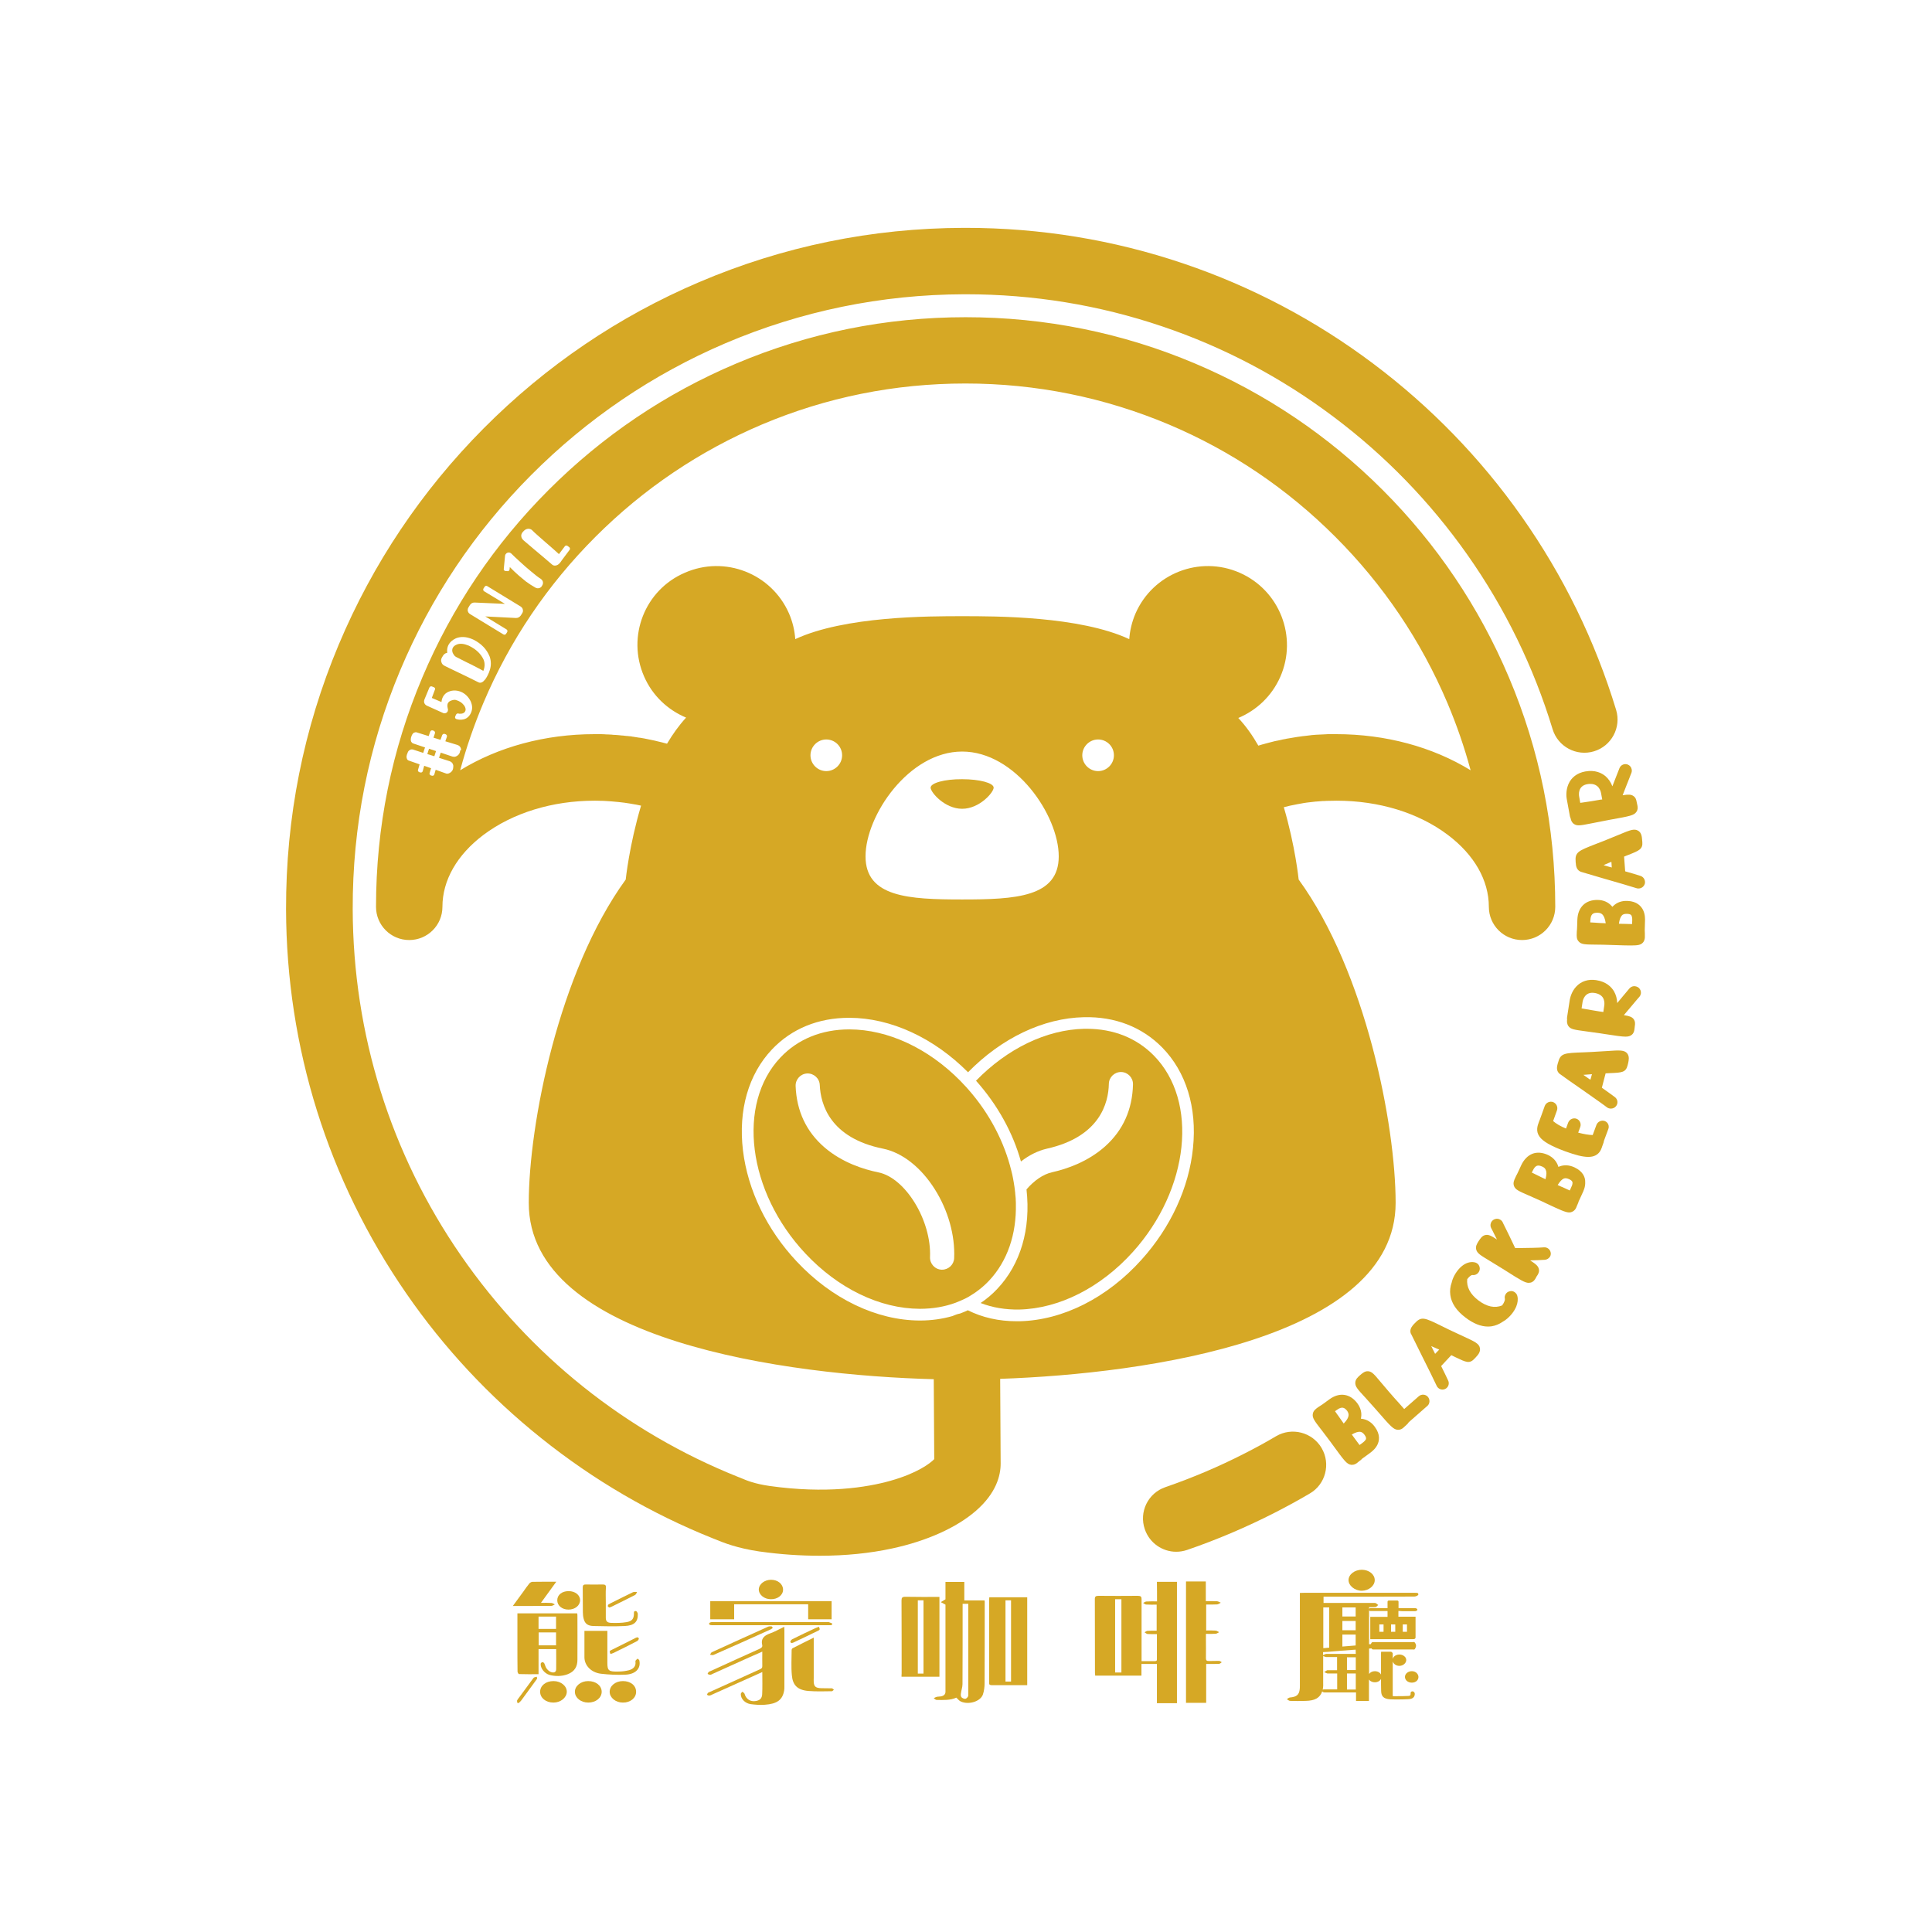 <?xml version="1.0" encoding="utf-8"?>
<!-- Generator: Adobe Illustrator 25.0.1, SVG Export Plug-In . SVG Version: 6.00 Build 0)  -->
<svg version="1.1" id="Layer_1" xmlns="http://www.w3.org/2000/svg" xmlns:xlink="http://www.w3.org/1999/xlink" x="0px" y="0px"
	 viewBox="0 0 1600 1600" style="enable-background:new 0 0 1600 1600;" xml:space="preserve">
<style type="text/css">
	.st0{fill:#D6A825;}
</style>
<g>
	<path class="st0" d="M815.4,1325.4c-5.7,0-11.1,0-16.8,0c0-5.2,0-10.2,0-15.3c-5.3,0-10.3,0-15.6,0c0,5.2,0,10.2,0,14.4
		c-1.7,1-2.8,1.7-3.9,2.3c1.1,0.6,2.3,1.2,3.9,2.1c0,24.1,0,48.1,0,72.1c0,2.2-1.4,3.5-4,3.9c-1.1,0.2-2.3,0.1-3.4,0.4
		c-0.8,0.2-1.6,0.7-2.3,1.1c0.8,0.5,1.5,1.4,2.3,1.4c5.7,0.1,11.5,0.4,16.4-1.9c1.3,1.2,2.3,2.6,3.7,3.2c6.5,3,16.3,0,18.3-5.8
		c1-3,1.4-6.2,1.4-9.4c0.1-21.9,0.1-43.8,0.1-65.7C815.6,1327.3,815.5,1326.5,815.4,1325.4z M783,1328.7
		C783,1328.6,783,1328.6,783,1328.7L783,1328.7z M801.6,1405.1c-0.5,0.8-1.5,1.8-2.3,1.8c-1.1,0-2.6-0.7-3.1-1.4
		c-0.6-0.8-0.6-2.1-0.4-3.1c0.3-2.6,1.3-5.1,1.3-7.7c0.1-21.1,0.1-42.2,0.1-63.3c0-1,0-2,0-3.2c1.8,0,3,0,4.7,0c0,0.9,0,1.7,0,2.5
		c0,24,0,47.9,0,71.9C801.9,1403.4,802,1404.3,801.6,1405.1z"/>
	<path class="st0" d="M819.2,1324.3c0,23.1,0,46.1,0,69.2c0,0.1,0,0.2,0,0.2c-0.2,1.4,0.6,1.9,2.3,1.9c3.5-0.1,6.9,0,10.3,0
		c6.2,0,12.4,0,18.9,0c0-24.5,0-48.6,0-72.8c-10.5,0-20.9,0-31.4,0C819.3,1323.3,819.2,1323.8,819.2,1324.3z M832.7,1325.3
		c1.7,0,3.1,0,4.6,0c0,22.5,0,44.8,0,67.3c-1.5,0-3,0-4.6,0C832.7,1370.2,832.7,1347.9,832.7,1325.3z"/>
	<path class="st0" d="M746.6,1388.6c10.6,0,20.9,0,31.4,0c0-22.2,0-44.1,0-66.1c-9.5,0-18.7,0.1-27.8-0.1c-3-0.1-3.6,0.7-3.6,3
		c0.1,20.2,0.1,40.4,0.1,60.6C746.6,1386.8,746.6,1387.7,746.6,1388.6z M760.1,1325.3c1.7,0,3.1,0,4.7,0c0,20.3,0,40.5,0,60.7
		c-1.6,0-3,0-4.7,0C760.1,1365.8,760.1,1345.7,760.1,1325.3z"/>
	<path class="st0" d="M958.2,1326.2c-3.2,0-6.1-0.1-8.9,0.1c-0.9,0.1-1.7,0.8-2.6,1.2c0.8,0.5,1.7,1.3,2.5,1.3
		c2.8,0.2,5.7,0.1,8.7,0.1c0,7.2,0,14.3,0,21.6c-2.7,0-5.2-0.1-7.7,0.1c-0.8,0.1-1.6,0.8-2.3,1.2c0.8,0.5,1.6,1.3,2.4,1.4
		c2.5,0.2,5.1,0.1,7.8,0.1c0,7.3,0,14.1,0,21c0,1.4-1,1.4-2.3,1.4c-3.4,0-6.8,0-10.4,0c0-0.4,0-1.2,0-1.9c0-16.5,0-33,0-49.5
		c0-2-0.6-2.7-3.2-2.7c-10.7,0.1-21.5,0.1-32.2,0c-2.5,0-3.3,0.5-3.3,2.6c0.1,20.4,0,40.9,0.1,61.3c0,0.7,0.1,1.5,0.2,2.2
		c12.9,0,25.5,0,38.3,0c0-3.5,0-6.8,0-9.7c4.3,0,8.3,0,12.8,0c0,11.1,0,21.8,0,32.5c5.8,0,11.1,0,16.6,0c0-33.7,0-67.1,0-100.5
		c-5.6,0-10.9,0-16.6,0C958.2,1315.4,958.2,1320.7,958.2,1326.2z M928.7,1385.1c-1.8,0-3.4,0-5.2,0c0-20.2,0-40.4,0-60.7
		c1.6,0,3.3,0,5.2,0C928.7,1344.5,928.7,1364.7,928.7,1385.1z"/>
	<path class="st0" d="M1001.6,1375.6c-2.4,0.1-2.9-0.6-2.9-2.4c0.1-5.3,0-10.5,0-15.8c0-1.4,0-2.7,0-4.3c3,0,5.6,0.1,8.1-0.1
		c1-0.1,1.8-0.8,2.8-1.3c-0.9-0.4-1.8-1.2-2.8-1.3c-2.6-0.2-5.3-0.1-7.9-0.1c0-7.4,0-14.4,0-21.5c3.2,0,6.1,0.1,9.1-0.1
		c1-0.1,2-0.9,3-1.4c-1-0.4-2-1.1-3-1.2c-3-0.2-6-0.1-9.4-0.1c0-5.7,0-11,0-16.3c-5.6,0-10.9,0-16.4,0c0,33.6,0,67,0,100.5
		c5.6,0,11,0,16.7,0c0-10.8,0-21.4,0-32.2c3.8,0,7.2,0.1,10.7-0.1c0.8,0,1.5-0.9,2.2-1.3c-0.7-0.4-1.4-1.1-2.1-1.1
		C1007,1375.5,1004.3,1375.5,1001.6,1375.6z"/>
	<path class="st0" d="M637.8,1352.7c-5.5,1.9-7.7,4.8-6.6,9.5c0.4,1.6-0.4,2.5-2.2,3.3c-13.5,6-26.9,12.2-40.3,18.3
		c-0.7,0.3-1.5,0.5-1.9,1c-0.4,0.4-0.9,1.3-0.7,1.5c0.5,0.4,1.4,0.7,2.1,0.7c0.6,0,1.2-0.4,1.8-0.7c10.2-4.6,20.4-9.2,30.6-13.8
		c3.4-1.5,6.8-3,10.7-4.7c0,4.2-0.1,8.1,0,11.9c0.1,1.5-0.6,2.2-2.1,2.8c-13.7,6.2-27.4,12.4-41.1,18.6c-0.7,0.3-1.5,0.5-1.9,1
		c-0.4,0.4-0.8,1.2-0.5,1.5c0.3,0.4,1.3,0.7,1.9,0.6c0.8-0.1,1.6-0.5,2.3-0.9c12.4-5.6,24.8-11.1,37.2-16.7c1.3-0.6,2.6-1.2,4.2-1.9
		c0,6.4,0.2,12.4-0.1,18.4c-0.2,3.5-1.9,5-5.2,5.6c-4.6,0.8-8.2-1.6-9.4-6c-0.2-0.6-1.1-1.1-1.8-1.7c-0.5,0.6-1.3,1.2-1.3,1.9
		c-0.1,3.9,3.4,7.7,8.2,8.4c3.8,0.5,7.8,0.8,11.7,0.5c10.2-0.7,14.7-4.1,16-11.8c0.2-1,0.2-2,0.2-3c0-15.8,0-31.6,0-47.4
		c0-0.7-0.1-1.3-0.1-2.4C645.3,1349.2,641.8,1351.3,637.8,1352.7z"/>
	<path class="st0" d="M588.2,1341c6.6,0,13,0,19.8,0c0-4.2,0-8.3,0-12.4c20.6,0,40.8,0,61.3,0c0,4.2,0,8.3,0,12.4
		c6.7,0,13.1,0,19.4,0c0-5.1,0-10,0-15c-33.6,0-67,0-100.5,0C588.2,1331,588.2,1335.9,588.2,1341z"/>
	<path class="st0" d="M680.4,1398.1c-4.8-0.1-6.3-1.3-6.5-5.2c-0.1-1.2,0-2.3,0-3.5c0-10.9,0-21.8,0-33.2
		c-6.2,3.1-11.9,5.9-17.5,8.8c-0.5,0.3-0.8,1-0.8,1.6c0,7-0.5,13.9,0.2,20.9c0.7,8.1,4.7,12.2,13.9,12.9c6.3,0.5,12.8,0.3,19.2,0.2
		c0.5,0,1.1-0.8,1.7-1.2c-0.6-0.4-1.1-1.2-1.7-1.2C686,1398.1,683.2,1398.2,680.4,1398.1z"/>
	<path class="st0" d="M587.2,1344.8c0,0.4,0.7,0.9,1.2,1c0.8,0.2,1.7,0.1,2.6,0.1c15.7,0,31.4,0,47.2,0c16,0,32,0,48,0
		c1.2,0,3.1,0.4,3-1.2c-0.1-0.5-1.9-0.9-3-1.4c-0.2-0.1-0.6,0-0.8,0c-31.4,0-62.9,0-94.3,0c-1,0-2,0-2.8,0.3
		C587.7,1343.7,587.2,1344.4,587.2,1344.8z"/>
	<path class="st0" d="M648.5,1316.5c0-4.6-4.3-8.2-9.9-8.2c-5.5,0-10.1,3.6-10.2,8c0,4.4,4.5,8.1,10,8.1
		C644,1324.5,648.5,1321,648.5,1316.5z"/>
	<path class="st0" d="M636,1347.2c-15.5,7-31.1,14-46.5,21.1c-0.7,0.3-1,1.4-1.5,2.1c1,0.1,2.2,0.5,3,0.1c15.7-6.9,31.3-13.9,47-21
		c0.7-0.3,1.3-0.8,2-1.3c-0.4-0.6-0.7-1.2-1-1.3C638,1346.8,636.8,1346.8,636,1347.2z"/>
	<path class="st0" d="M657.9,1359.9c6.3-3,12.7-6,19-9.1c0.7-0.3,1.7-0.8,1.9-1.3c0.2-0.6-0.3-1.3-0.6-2.3c-1.4,0.5-2.1,0.8-2.8,1.1
		c-6.4,3-12.9,6-19.2,9.2c-0.9,0.4-1.9,1.8-1.6,2.4C655.3,1361.3,656.8,1360.4,657.9,1359.9z"/>
	<path class="st0" d="M478.2,1337.9c0-0.6-0.1-1.2-0.2-1.8c-16.5,0-32.7,0-49.5,0c0,1,0,1.8,0,2.7c0,8.1,0,16.2,0,24.4
		c0,7,0,14.1,0.1,21.1c0,0.7,0.8,2.1,1.2,2.1c5.3,0.2,10.7,0.1,16.2,0.1c0-3.7,0-7.1,0-10.5c0-3.4,0-6.9,0-10.3c5.1,0,9.9,0,14.6,0
		c0,5.7,0.1,11.2,0,16.7c0,2.4-1.9,3.3-4.6,2.2c-1.4-0.6-2.6-1.8-3.4-2.9c-0.9-1.3-1.2-2.9-1.9-4.3c-0.2-0.4-1.1-0.9-1.6-0.9
		c-0.5,0.1-1.2,0.8-1.3,1.2c-0.5,3.5,3,8.2,7.3,9.4c5,1.3,10.1,1.2,14.8-0.5c6.3-2.3,8.3-6.8,8.3-12
		C478.3,1362.2,478.2,1350.1,478.2,1337.9z M460.5,1362.6c-4.9,0-9.6,0-14.4,0c0-3.6,0-7,0-10.7c4.7,0,9.4,0,14.4,0
		C460.5,1355.4,460.5,1358.9,460.5,1362.6z M460.5,1349c-4.9,0-9.6,0-14.5,0c0-3.4,0-6.7,0-10.2c4.8,0,9.5,0,14.5,0
		C460.5,1342.2,460.5,1345.5,460.5,1349z"/>
	<path class="st0" d="M528,1373.6c-0.5,0.5-1.2,1-1.6,1.6c-0.3,0.4-0.1,1.1-0.1,1.6c0.2,3.2-1.8,5.4-5.4,6.4
		c-2.8,0.7-5.8,1.1-8.7,1.1c-8.1,0.2-9.2-0.7-9.2-7.2c0-8,0-15.9,0-23.9c0-0.8,0-1.7,0-2.6c-6.5,0-12.6,0-19,0c0,7.5,0,14.7,0,21.9
		c0,6.7,5.5,12.6,13.6,13.6c6.7,0.8,13.6,1.1,20.3,0.8c8.6-0.4,12.9-5.2,11.6-11.6C529.5,1374.6,528.6,1374.1,528,1373.6z"/>
	<path class="st0" d="M498.5,1312.2c-4.3,0.1-8.6,0.1-12.9,0c-2.2-0.1-3,0.5-3,2.3c0.1,6.9,0,13.8,0.1,20.7c0,1.8,0.2,3.7,0.7,5.5
		c1,3.9,3.3,5.8,8.2,5.9c8.6,0.2,17.2,0.4,25.8,0c7.9-0.4,11-3.5,10.8-9.9c0-0.9-0.9-2.4-1.5-2.5c-2.3-0.1-1.6,1.5-1.7,2.6
		c-0.2,3.8-1.5,5.8-6.2,6.6c-4,0.7-8.3,0.7-12.5,0.6c-3.5-0.1-4.6-1.4-4.6-4.3c0-4.2,0-8.5,0-12.8c0-4-0.2-8.1,0.1-12.1
		C502,1312.6,501,1312.1,498.5,1312.2z"/>
	<path class="st0" d="M440.9,1310c-0.8,0-1.9,0.7-2.4,1.2c-1.9,2.3-3.6,4.8-5.3,7.2c-2.7,3.7-5.4,7.4-8.5,11.6c11.1,0,21.6,0,32-0.1
		c0.9,0,1.9-0.8,2.8-1.2c-1-0.4-1.9-1.2-2.9-1.2c-2.7-0.2-5.4-0.1-8.6-0.1c4.4-6,8.4-11.6,12.7-17.5
		C453.8,1309.9,447.3,1309.9,440.9,1310z"/>
	<path class="st0" d="M487.1,1392.2c-6.2,0-11.1,4.1-11,9c0.1,4.9,5,8.8,11.1,8.8c6.2,0,11.1-3.9,11.1-9
		C498.2,1395.9,493.5,1392.2,487.1,1392.2z"/>
	<path class="st0" d="M458.4,1392.2c-6.4,0-11,3.7-11.1,8.8c0,5.1,4.7,9,11,9c6,0,10.9-4,11.1-8.8
		C469.5,1396.3,464.6,1392.2,458.4,1392.2z"/>
	<path class="st0" d="M515.9,1392.2c-6.2,0-11,3.9-11,8.9c0,4.8,4.9,8.9,10.9,8.9c6.2,0.1,11-3.8,11-8.9
		C526.8,1395.9,522.3,1392.2,515.9,1392.2z"/>
	<path class="st0" d="M480.4,1325.2c0-4.3-4.1-7.5-9.5-7.5c-5.5,0-9.4,3.1-9.4,7.6c0,4.4,4,7.7,9.3,7.7
		C476.2,1333,480.4,1329.6,480.4,1325.2z"/>
	<path class="st0" d="M504.7,1331.3c0.8-0.3,1.4-0.6,2-0.8c6.4-3.2,12.9-6.3,19.2-9.6c0.9-0.5,1.2-1.6,1.7-2.5
		c-1.2,0-2.5-0.2-3.4,0.2c-5.6,2.7-11.1,5.4-16.6,8.2c-1.2,0.6-2.5,1.2-3.6,1.9c-0.5,0.3-0.7,1.1-0.6,1.6
		C503.5,1330.7,504.3,1331,504.7,1331.3z"/>
	<path class="st0" d="M506.7,1366.3c-0.6,0.3-1.6,0.7-1.7,1.2c-0.2,0.7,0.3,1.4,0.6,2.3c1.3-0.5,2-0.7,2.5-0.9
		c6.5-3.2,13.1-6.4,19.5-9.8c0.8-0.4,1.7-1.8,1.4-2.3c-0.8-1.5-2.2-0.6-3.3,0C519.4,1360,513,1363.2,506.7,1366.3z"/>
	<path class="st0" d="M442.3,1389.2c-0.4,0.2-0.6,0.7-1,1.1c-3.4,4.7-6.9,9.3-10.3,14c-0.9,1.3-2,2.5-2.7,3.8
		c-0.3,0.6,0.1,1.5,0.2,2.2c0.3,0,0.7,0.1,1,0.1c0.6-0.6,1.4-1.2,1.9-1.8c3.3-4.4,6.5-8.9,9.8-13.4c1.2-1.6,2.4-3.2,3.5-4.8
		c0.3-0.4-0.1-1.2-0.2-1.8C443.8,1388.8,443,1388.9,442.3,1389.2z"/>
	<path class="st0" d="M1161.1,1334.3c3.6,0,7.2,0,10.8,0c0.3,0,0.7-0.1,0.9-0.2c0.1,0,0.2,0,0.2-0.1c0.4-0.1,0.8-0.5,0.8-0.9
		c0-0.4-0.3-0.8-0.7-1l-0.2-0.1c-0.2-0.1-0.5-0.1-0.8-0.2c-0.2,0-0.4,0-0.7,0h-13.2v-5.3c0-0.5-0.4-1-1-1h-7.1c-0.5,0-1,0.4-1,1v1.5
		c0,1.3,0,2.5,0,3.8c-0.1,0-0.2,0-0.3,0c-3.9,0-7.8,0-11.8,0h-1.1c-0.1,0-0.2,0-0.3,0c-0.7,0-2-0.1-2.1,1.1c0,0.3,0.1,0.6,0.3,0.9
		c0.4,0.4,1.1,0.4,1.8,0.4c0.1,0,0.2,0,0.3,0l0,0c3.4,0,6.7,0,10.1,0h3.1v4.8h-14.3v18.5l1.4,0c0.3,0,0.6,0,0.8,0h8.7
		c8.1,0,16.2,0,24.2,0c0,0,0,0,0,0c1,0,1.6-0.1,2-0.5c0.3-0.3,0.4-0.6,0.4-1c0-4.2,0-8.3,0-12.5v-4.6h-14.2v-4.8L1161.1,1334.3
		L1161.1,1334.3z M1145.5,1351.4L1145.5,1351.4c-0.6,0-1.1,0-1.7,0c-0.4,0-0.8,0-1.2,0h-0.3v-6.1h3.5v1.6c0,1.5,0,3,0,4.5
		C1145.7,1351.4,1145.6,1351.4,1145.5,1351.4z M1155.2,1351.4L1155.2,1351.4c-0.6,0-1.1,0-1.7,0c-0.4,0-0.8,0-1.2,0h-0.3v-6.1h3.5
		v1.6c0,1.5,0,3,0,4.5C1155.4,1351.4,1155.3,1351.4,1155.2,1351.4z M1161.7,1345.3h3.5v1.6c0,1.5,0,3,0,4.5c-0.1,0-0.2,0-0.3,0l0,0
		c-0.6,0-1.1,0-1.7,0c-0.4,0-0.8,0-1.2,0h-0.3L1161.7,1345.3L1161.7,1345.3z"/>
	<path class="st0" d="M1169.9,1400.7c-0.6,0-1,0.1-1.3,0.4c-0.4,0.4-0.4,1-0.4,1.3c0,0.1,0,0.1,0,0.1c0,0.1,0,0.3,0,0.3
		c0,1.1-0.3,1.6-1.7,1.7c-3.4,0.2-6.8,0.2-10.1,0.2l-2.5,0c0,0,0,0,0,0c-0.4,0-0.5-0.1-0.5-0.4c0-0.2,0-0.5,0-0.8v-27.6
		c0.6,2.1,2.8,3.7,5.5,3.7c0,0,0,0,0,0c3,0,5.6-2.2,5.7-4.7c0-1.1-0.4-2.2-1.3-3c-1.1-1.1-2.7-1.7-4.4-1.7l0,0
		c-1.7,0-3.3,0.6-4.4,1.7c-0.6,0.6-0.9,1.2-1.1,2v-3.7c0-0.1,0-0.1,0-0.2c0-0.2,0.1-0.6-0.1-1c-0.2-0.4-0.8-1.1-1.5-1.1
		c-1.9,0-3.7,0-5.6,0h-2.4l-0.1,1.2c0,0.2,0,0.4,0,0.5c0,5.5,0,11,0,16.6c0,0.2,0,0.4,0,0.6c-0.3-0.6-0.7-1.1-1.2-1.5
		c-1-0.8-2.4-1.3-3.9-1.3l0,0c-2,0-3.8,0.9-4.8,2.3v-21l1-0.1c0.3,0,0.6-0.1,1-0.1c0,0.1,0.1,0.2,0.1,0.2c0.5,0.8,1.4,0.8,1.7,0.7
		c0,0,0.1,0,0.1,0c10.1,0,20.2,0,30.2,0l2.5,0c0.2,0,0.3,0.1,0.4,0.1c0.6,0,1-0.4,1.1-0.7c0.4-0.7,0.8-1.6,0.8-2.5
		c0.1-0.9-0.6-2.1-0.9-2.5c-0.5-0.7-1.3-0.6-1.6-0.5c0,0-0.1,0-0.1,0h-19.8c-4.2,0-8.4,0-12.6,0c-0.1,0-0.1,0-0.2,0
		c-0.3,0-1-0.1-1.5,0.4c-0.3,0.3-0.5,0.8-0.7,1.3l-1.5,0.1v-30.7h0.9h1.1c1,0,2.1,0,3.2-0.1c0.6,0,1-0.4,1.3-0.7
		c0.1-0.1,0.1-0.1,0.2-0.2l0.9-0.8l-0.9-0.7c-0.1-0.1-0.2-0.1-0.2-0.2c-0.2-0.2-0.5-0.4-0.8-0.6c-0.4-0.2-0.8-0.2-1.1-0.2
		c-0.1,0-0.1,0-0.2,0h-41.5h-0.2c-0.1,0-0.3,0-0.4,0c0-0.7,0-1.4,0-2.1c0-1,0-2,0-3.1c1.6,0,2.7,0,3.8,0c16.4,0,55,0,71.4-0.1
		c1.2,0,3.2-0.9,3.3-1.6c0.2-1.9-1.8-1.4-3.2-1.5c-0.2,0-0.4,0-0.6,0c-22.9,0-67.9,0-90.9,0c-1,0-2.1,0.1-3.4,0.1c0,1.2,0,2.2,0,3.1
		c0,24.5,0,48.9,0,73.4c0,1,0,2-0.1,3c-0.5,4.9-2.6,6.6-8.2,7.1c-0.9,0.1-1.7,0.9-2.5,1.4c0.9,0.5,1.7,1.3,2.6,1.4
		c4.3,0.1,8.7,0.2,13.1,0c7.7-0.2,11.7-2.5,13.6-7.9c0.4,0.7,1.5,0.9,1.8,0.9c8.7,0,17.5,0,26.2,0v7.1h10.7v-17.8
		c0.2,0.2,0.3,0.4,0.5,0.6c1.1,1.1,2.7,1.7,4.4,1.7c0,0,0,0,0,0c2.3,0,4.2-1.1,5.1-2.8c0,3.3,0,6.7,0.1,10c0.1,3.9,1.5,6.6,7.7,6.9
		c2.2,0.1,4.4,0.1,6.8,0.1c2.6,0,5.2-0.1,7.8-0.2c2.3-0.1,3.7-0.6,4.6-1.6c0.7-0.8,1.1-2,0.9-3.5
		C1171.4,1402,1170.9,1400.7,1169.9,1400.7z M1111.7,1331.2h11v7.5h-11V1331.2z M1122.7,1353.7v9l-11,0.9v-9.9H1122.7z
		 M1111.7,1342.4h11v7.7h-11V1342.4z M1096.5,1331.2h0.2c1.2,0,2.4,0,3.6,0h0.5v33.3c-0.1,0-0.1,0-0.1,0c-0.6,0.1-1.3,0.1-1.9,0.2
		c-0.9,0.1-1.9,0.2-2.9,0.2c0-11.2,0-22.4,0-33.7C1096.1,1331.2,1096.3,1331.2,1096.5,1331.2z M1107.3,1383.2h-5.7
		c-0.7,0-1.5,0-2.2,0c-0.5,0-0.8,0.3-1.1,0.5c-0.1,0-0.1,0.1-0.2,0.1l-1.5,1l1.7,0.7c0.1,0,0.1,0.1,0.2,0.1c0.2,0.1,0.6,0.3,1,0.3
		c1.4,0,2.9,0,4.4,0h3.5v13.2h-7.8c-0.9,0-1.9,0-2.8,0h-0.2c-0.3,0-0.8,0-1.2,0.2c0.1-0.5,0.2-1.1,0.3-1.7c0.2-1.2,0.1-2.4,0.1-3.5
		c0-7.5,0-15.1,0-22.6l1.2,0.4c0.1,0,0.2,0.1,0.2,0.1c0.3,0.1,0.7,0.3,1.1,0.3c2.3,0,4.6,0,6.9,0h2.1L1107.3,1383.2L1107.3,1383.2z
		 M1122.8,1399.2c-1.2,0-2.5,0-3.7,0h-3.5c0,0-0.1,0-0.1,0v-3.7c0-3.2,0-6.3,0-9.6c2.7,0,5.1,0,7.3,0V1399.2z M1122.8,1383.1
		c-0.7,0-1.4,0-2.1,0h-5.2v-10.6h7.3V1383.1z M1122.8,1369.7c-1.7,0-3.3,0-5,0h-5.7c-4.6,0-9.2,0-13.8,0c-0.5,0-0.9,0.2-1.2,0.4
		c-0.1,0.1-0.2,0.1-0.3,0.1l-1.1,0.5c0-0.8,0-1.7,0-2.5c1.2-0.1,2.4-0.1,3.7-0.2c3.6-0.3,7.2-0.6,10.8-0.9c3.1-0.2,6.1-0.5,9.2-0.7
		c0.9-0.1,1.9-0.1,2.9-0.2l0.4,0L1122.8,1369.7L1122.8,1369.7z"/>
	<path class="st0" d="M1169.2,1384L1169.2,1384c-3.1,0-5.6,2.1-5.7,4.7c0,1.1,0.5,2.2,1.3,3.1c1.1,1.1,2.7,1.7,4.4,1.7c0,0,0,0,0,0
		c3.2,0,5.5-2,5.5-4.7c0-1.1-0.5-2.2-1.3-3.1C1172.4,1384.6,1170.9,1384,1169.2,1384z"/>
	<path class="st0" d="M1127.9,1300c-6,0-11,3.8-11.1,8.5c0,4.7,5.2,8.9,11,8.9c5.8-0.1,10.7-4.1,10.7-8.8
		C1138.5,1303.8,1133.8,1300.1,1127.9,1300z"/>
	<path class="st0" d="M1340.7,691.3c-3.1,1.3-7.3,3-12.5,5.1c-2.3,0.9-4.3,1.7-6.2,2.4c-15.4,6-17.8,6.9-17.1,15.3l0.1,0.6
		c0.1,1.9,0.4,5.1,3.2,6.8c0.5,0.3,1.1,0.5,1.7,0.7c5.3,1.6,12.3,3.6,19.7,5.8l1.1,0.3c9.3,2.7,18.8,5.4,24.7,7.3
		c0.5,0.2,1.1,0.2,1.6,0.2c2.2,0,4.3-1.4,5.1-3.7c0.2-0.7,0.3-1.3,0.2-2c-0.2-2.2-1.6-4-3.7-4.7c-2.9-1-7-2.2-12.7-3.8l-0.9-12.2
		c1.3-0.5,2.4-1,3.5-1.4l0.3-0.1c8.8-3.5,11.8-4.7,11.3-10.7c0-0.3-0.1-0.5-0.1-0.8c0-0.4-0.1-0.8-0.1-1.3c-0.2-2-0.4-5.4-3.2-7.1
		l0,0C1353.4,686,1350,687.4,1340.7,691.3z M1334.1,718.2l-0.9-0.2c-1.7-0.5-3.4-1-5.2-1.5c0.2-0.1,0.3-0.1,0.5-0.2l0.8-0.4
		c1.6-0.7,3.3-1.4,5.2-2.2l0.3,4.8C1334.7,718.3,1334.4,718.3,1334.1,718.2z"/>
	<path class="st0" d="M819,1060.7c15.5-16.4,22.8-38.9,22.3-63.4c0-1.1,0-2.1-0.1-3.2c0-0.2,0-0.3,0-0.5c0-0.9-0.1-1.8-0.2-2.7
		c0-0.3,0-0.6-0.1-0.9c-0.1-0.8-0.1-1.7-0.2-2.5c0-0.2,0-0.5-0.1-0.7c-0.1-1.1-0.2-2.2-0.4-3.3c0,0,0-0.1,0-0.2
		c-0.1-1-0.3-2.1-0.5-3.1c0-0.2-0.1-0.5-0.1-0.7c-0.2-0.9-0.3-1.8-0.5-2.8c0-0.2-0.1-0.4-0.1-0.6c-0.4-2.2-0.9-4.5-1.5-6.7
		c-5.7-23.3-17.7-46.9-35.7-67.3l0,0c-1.1-1.3-2.2-2.5-3.4-3.7c-1.1-1.1-2.2-2.3-3.2-3.4c-26.7-27-59.9-42.4-91.6-42.5
		c-0.1,0-0.2,0-0.3,0c-22.8,0-42.5,8-56.9,23.2c-36.5,38.5-27.3,111.3,20.5,162.3c27.2,29.1,61.8,45.8,94.9,45.9
		c10.6,0,20.5-1.7,29.5-5c2.7-1,5.3-2.2,7.9-3.4c0,0,0,0,0,0c0.8-0.4,1.7-0.9,2.5-1.3C808.1,1070.5,813.9,1066.1,819,1060.7z
		 M790.2,1041.9c-0.2,5.4-4.7,9.6-10,9.6c-0.1,0-0.3,0-0.4,0c-5.5-0.2-9.8-4.9-9.6-10.4c1.3-30.2-20.3-65.7-42.8-70.2
		c-12.3-2.5-29.9-8.1-44.5-20.6c-15.1-13-23.2-30.1-24-50.9c-0.2-5.5,4.1-10.2,9.6-10.4c5.5-0.2,10.2,4.1,10.4,9.6
		c0.7,15.8,8.3,43.8,52.5,52.7c15.7,3.2,31.3,15.4,42.7,33.5C785.2,1002.3,791,1023.1,790.2,1041.9z"/>
	<path class="st0" d="M353.9,624.5l5.8,1.8c0.5-1.4,0.9-2.9,1.4-4.3l-5.8-1.9C354.8,621.6,354.3,623,353.9,624.5z"/>
	<path class="st0" d="M378,544.2l7.9,4c1.6,0.8,3,1.5,4.5,2.2c3.8,1.9,7.1,3.7,9.9,5.2c0.5-1.3,0.9-2.7,1-4.3c0.1-1.6-0.1-3.2-0.8-5
		c-2.2-4.7-6-8.4-11.5-11.2l-0.8-0.4c-3.8-1.6-7.1-2-9.7-1c-1.8,0.7-2.9,1.6-3.5,2.8c-0.3,0.6-0.5,1.2-0.5,1.9c0,1.2,0.3,2.3,1,3.3
		C376.1,542.9,377,543.7,378,544.2z"/>
	<path class="st0" d="M1335.3,651.2c-1.2-3.3-3.2-6.2-5.7-8.4c-3.1-2.6-8.5-5.4-16.8-3.9c-6.6,1.2-11.5,4.9-13.9,10.5
		c-2.3,5.4-1.7,10.7-1.4,12.2l2.6,14.2c0.1,0.6,0.3,1.2,0.6,1.8c0.3,1.6,0.9,3.5,2.8,4.8c1.2,0.8,2.3,1.1,4,1.1
		c2.2,0,5.3-0.6,10.3-1.6c3.3-0.7,7.4-1.5,12.8-2.5l3.1-0.6c16.2-2.9,19.6-3.5,21.6-6.6c1.2-1.8,1-3.6,0.8-4.8
		c-0.1-0.5-0.2-1-0.3-1.5c-0.1-0.5-0.3-1.1-0.4-1.8c-0.2-1.2-0.6-3.5-2.7-4.9c-1.9-1.3-4.2-1.4-8.9-0.6c1.3-3.5,2.7-7,3.9-10
		l0.1-0.2c1.5-3.9,2.7-7,3.2-8.2c0.4-0.9,0.5-2,0.3-3c-0.3-1.8-1.5-3.3-3.2-4c-2.7-1.1-5.8,0.2-6.9,2.9c-0.5,1.2-1.6,4-3.3,8.4
		C1337.1,646.7,1336.2,648.9,1335.3,651.2z M1324,662.5c-4.6,0.8-8.2,1.4-11.2,1.8c-1.6,0.2-2.9,0.4-4.1,0.6l-0.9-5.2
		c-0.3-1.5-1.2-8.9,6.8-10.3c0.9-0.2,1.8-0.2,2.6-0.2c2.2,0,4,0.6,5.5,1.8c2.2,1.8,2.9,4.3,3.2,5.7l1,5.4
		C1325.9,662.1,1325,662.3,1324,662.5z"/>
	<path class="st0" d="M770.7,652.3c0,3.9,11.7,17.5,26.1,17.5c14.4,0,26.1-13.6,26.1-17.5s-11.7-7-26.1-7
		C782.4,645.2,770.7,648.4,770.7,652.3z"/>
	<path class="st0" d="M1124.2,1162.3c-3-4.1-6.7-6.5-10.8-7.1c-4.1-0.6-8.4,0.7-12.5,3.7c-1.5,1.1-3.1,2.3-4.8,3.5l-0.7,0.5
		c-0.4,0.3-0.8,0.6-1.2,0.8c-0.8,0.5-1.6,1.1-2.6,1.7c-2.1,1.5-4,2.9-4.4,5.6c-0.5,3.2,1.3,5.6,6.7,12.6l0.2,0.2
		c2,2.7,4.5,5.9,7.7,10.2l1.9,2.6c9.7,13.3,11.7,16.1,15.4,16.5c0.2,0,0.5,0,0.7,0c1.7,0,3-0.8,3.9-1.4c0.4-0.3,0.8-0.6,1.2-1
		c0.4-0.3,0.8-0.7,1.4-1.1c0.6-0.4,1.2-0.9,1.8-1.6c1.4-1,4.9-3.5,5.8-4.2l0,0c1.8-1.3,4.9-3.6,6.7-7.1c1.7-3.3,2.7-8.6-2-15
		c-2.8-3.9-6.4-6.1-10.6-6.7l0,0c-0.3,0-0.6-0.1-1-0.1c0.1-0.3,0.1-0.7,0.2-1C1127.9,1170,1126.8,1165.9,1124.2,1162.3z
		 M1116.8,1172.4c-0.2,1.4-1.1,3.6-4,6.5c-2-2.8-3.7-5.2-5-7.1l-0.1-0.1c-0.8-1.2-1.5-2.2-2.1-3c0.5-0.4,1.1-0.8,1.6-1.1
		c4.2-3.1,6.4-1.9,8.6,1C1116.6,1169.9,1117,1171.1,1116.8,1172.4z M1130,1188.2c1.8,2.5,1.3,3.5,1.1,3.9c-0.7,1.3-2.4,2.6-3.5,3.4
		l-1.7,1.2c-1-1.4-2.3-3.2-3.9-5.3l-0.6-0.8c-0.6-0.8-1.2-1.7-1.9-2.6c3-1.7,5.3-2.5,7.1-2.2
		C1127.3,1185.9,1128.6,1186.3,1130,1188.2z"/>
	<path class="st0" d="M1347.6,872.4c-2.4-2.9-6.2-2.7-16.2-2c-3.5,0.2-7.9,0.5-13.4,0.8c-2.5,0.1-4.7,0.2-6.6,0.3
		c-16.5,0.6-19.1,0.7-21.2,8.9l-0.2,0.6c-0.5,1.9-1.3,5,0.8,7.5c0.4,0.5,0.9,0.9,1.4,1.2c4.5,3.3,10.5,7.5,16.9,11.9l1,0.7
		c7.8,5.5,15.9,11.1,20.8,14.8c0.9,0.7,2.1,1,3.2,1c1.6,0,3.2-0.7,4.3-2.1c0.4-0.5,0.7-1.2,0.9-1.8c0.6-2.1-0.2-4.3-1.9-5.6
		c-2.5-1.9-5.9-4.3-10.8-7.8l3.1-11.9c1.4-0.1,2.6-0.1,3.7-0.2l0.3,0c9.5-0.4,12.7-0.6,14.2-6.4c0.1-0.3,0.1-0.5,0.2-0.8
		c0.1-0.4,0.2-0.8,0.3-1.2C1348.8,878.2,1349.6,875,1347.6,872.4C1347.6,872.4,1347.6,872.4,1347.6,872.4z M1317.1,894.2
		c-0.5-0.3-1-0.7-1.5-1c-1.5-1-2.9-2-4.4-3.1c0.2,0,0.3,0,0.5,0l0.2,0c1.9-0.2,4.1-0.3,6.5-0.5L1317.1,894.2z"/>
	<path class="st0" d="M1329,928.4C1329,928.4,1329,928.4,1329,928.4c-1.3-0.5-2.8-0.4-4.1,0.2c-1.3,0.6-2.3,1.7-2.8,3l-3.1,8.4
		c-3.5-0.1-7.4-0.8-12-2l1.7-4.7c1-2.7-0.4-5.8-3.1-6.8c-1.3-0.5-2.8-0.4-4.1,0.2c-1.3,0.6-2.3,1.7-2.8,3l-1.8,4.9
		c-4.5-1.8-8-3.9-10.7-6.2c0-0.1,0.1-0.2,0.1-0.2l0.2-0.5c0.9-2.5,1.8-5.1,2.9-8.1c0.5-1.3,0.4-2.8-0.2-4.1c-0.6-1.3-1.7-2.3-3-2.8
		s-2.8-0.4-4.1,0.2c-1.3,0.6-2.3,1.7-2.8,3c-1.1,3.1-2,5.7-2.9,8.1l-0.3,0.8c-0.3,0.8-0.5,1.5-0.8,2.2c-0.2,0.5-0.4,1-0.7,1.8
		l-0.1,0.2c-1.2,3.3-2.9,7.8,0.6,12.5c2.9,3.9,9.2,7.5,20.4,11.7c0.3,0.1,0.6,0.2,0.8,0.3c8.5,3.1,14.5,4.6,19,4.6
		c2.4,0,4.3-0.4,5.9-1.2c3.2-1.6,4.5-4.2,5.3-6.4c0.2-0.6,0.4-1.2,0.6-1.8l0.1-0.2c0.2-0.6,0.4-1.2,0.6-1.7c0.2-0.5,0.4-1.2,0.5-2
		l3.5-9.4C1333.1,932.5,1331.7,929.4,1329,928.4z"/>
	<path class="st0" d="M1304,966.8c-4.3-2-8.5-2.3-12.5-0.8l0,0c-0.3,0.1-0.6,0.2-0.9,0.4c-0.1-0.3-0.2-0.7-0.3-1
		c-1.4-3.9-4.3-7-8.3-8.9c-4.6-2.1-9-2.5-12.9-1c-3.8,1.5-7,4.7-9.2,9.3c-0.7,1.6-1.6,3.4-2.4,5.2l-1.1,2.3
		c-0.5,0.8-0.9,1.7-1.4,2.8c-1.1,2.3-2.1,4.5-1.2,7c1.1,3.1,3.9,4.3,11.9,7.8l0.3,0.1c3,1.3,6.8,3,11.6,5.2l2.9,1.4
		c11.7,5.5,16.1,7.5,19.1,7.5c0.8,0,1.6-0.2,2.3-0.5c1.9-0.8,2.9-2.3,3.4-3.4c0.2-0.4,0.4-0.9,0.6-1.5c0.2-0.5,0.4-1,0.7-1.6
		c0.3-0.7,0.6-1.4,0.8-2.2c0.3-0.7,0.9-1.8,1.4-3l1.6-3.5c1-2.1,2.6-5.5,2.4-9.5C1312.9,975.3,1311.2,970.2,1304,966.8z
		 M1279.9,976.6c-3.2-1.5-5.7-2.8-7.8-3.8l-0.2-0.1c-1.2-0.6-2.3-1.2-3.3-1.6c0.3-0.6,0.6-1.2,0.8-1.7c1-2.1,2.1-3.4,3.3-3.9
		c1.2-0.5,2.8-0.2,4.7,0.7c1.5,0.7,2.4,1.6,2.8,2.9C1280.8,970.3,1281,972.6,1279.9,976.6z M1300.9,984l-0.9,1.9
		c-1.6-0.8-3.6-1.7-6.1-2.8l-0.8-0.3c-0.9-0.4-2-0.9-3.1-1.4c1.8-2.9,3.5-4.8,5.2-5.4c0.8-0.3,2-0.5,4.2,0.5
		c2.8,1.3,2.8,2.4,2.9,2.9C1302.4,980.8,1301.5,982.8,1300.9,984z"/>
	<path class="st0" d="M1360.8,753.8c-1.6-3.3-5.1-7.4-13-7.7c-4.8-0.2-8.7,1.2-11.8,4.2l0,0c-0.2,0.2-0.5,0.5-0.7,0.7
		c-0.2-0.3-0.4-0.5-0.7-0.8c-2.8-3.1-6.7-4.8-11.2-4.9c-10.2-0.3-16.7,5.9-17.1,16.3c-0.1,1.9-0.1,4-0.2,6.1l-0.1,2.1
		c-0.1,0.9-0.2,1.9-0.2,3.1c-0.1,2.5-0.2,5,1.7,6.9c2.2,2.4,5.2,2.4,14.1,2.5h0.3c3.3,0,7.5,0.1,12.8,0.3l3.2,0.1
		c5.6,0.2,9.7,0.3,12.8,0.3c5.9,0,8-0.5,9.7-2.2c1.5-1.5,1.7-3.3,1.8-4.5c0-0.5,0-1,0-1.6c0-0.5,0-1.1,0-1.8c0-0.7,0-1.5-0.1-2.4
		c0.1-1.8,0.2-6.4,0.2-7.2l0,0C1362.4,761.2,1362.5,757.4,1360.8,753.8z M1320.7,764.1c-1.4-0.1-2.6-0.2-3.7-0.2
		c0-0.7,0-1.3,0.1-1.9c0.1-2.3,0.6-3.9,1.6-4.9c0.9-0.9,2.4-1.3,4.6-1.2c1.7,0.1,2.8,0.5,3.8,1.5c1,1,2.1,3.1,2.7,7.2
		C1326,764.5,1323.1,764.3,1320.7,764.1z M1351.7,763.2l-0.1,2.1c-1.8-0.1-4-0.1-6.8-0.2l-0.8,0c-1,0-2.1,0-3.3-0.1
		c0.5-3.4,1.3-5.7,2.6-7c0.6-0.6,1.7-1.3,4.1-1.2c3.1,0.1,3.6,1.1,3.8,1.6C1351.8,759.6,1351.8,761.8,1351.7,763.2z"/>
	<path class="st0" d="M1353.2,816.7c-1.4,0.1-2.7,0.7-3.7,1.8c-0.9,1-2.9,3.4-5.8,6.9l-0.4,0.5c-1.3,1.5-2.6,3.1-4,4.8
		c-0.1-3.5-1-6.9-2.7-9.8c-2.1-3.5-6.3-7.9-14.7-9.2c-6.6-1-12.5,0.9-16.6,5.4c-4,4.3-5,9.5-5.3,11l-2.2,14.3
		c-0.1,0.6-0.1,1.2,0,1.9c-0.2,1.6-0.2,3.6,1.1,5.5c1.9,2.6,4.9,3,13.7,4.2c3.1,0.4,7.4,1,12.9,1.8l3.2,0.5
		c9.2,1.4,14.3,2.2,17.5,2.2c2.4,0,3.8-0.5,5-1.4c1.7-1.3,2.1-3,2.3-4.2c0.1-0.5,0.1-1,0.2-1.5c0.1-0.5,0.1-1.1,0.2-1.8
		c0.2-1.2,0.5-3.5-0.9-5.5c-1.4-1.9-3.5-2.7-8.2-3.4c2.5-3,5.1-6,7.1-8.4c2.8-3.3,4.8-5.8,5.7-6.7c0.7-0.8,1.1-1.7,1.3-2.7
		c0.3-1.8-0.4-3.6-1.7-4.8C1356,817.1,1354.6,816.7,1353.2,816.7z M1328.6,832.7l-0.8,5.4c-0.9-0.1-1.8-0.3-2.8-0.4
		c-4.6-0.7-8.2-1.4-11.2-1.9c-1.6-0.3-2.9-0.5-4-0.7l0.8-5.2c0.2-1.5,1.8-8.8,9.8-7.6c3.4,0.5,5.8,1.9,7.1,4
		C1328.9,828.7,1328.8,831.3,1328.6,832.7z"/>
	<path class="st0" d="M938.2,1036.8c46.8-51.9,54.6-124.9,17.3-162.7c-14.3-14.5-33.4-22.1-55.5-22.1c-0.7,0-1.4,0-2.1,0
		c-31.3,0.7-63.6,16.3-89.6,43c17.7,19.8,30.5,42.9,37.2,66.9c6.8-5.3,14.1-8.9,21.4-10.6c43.9-9.8,51.1-37.8,51.4-53.7
		c0.1-5.5,4.7-9.9,10.2-9.8c5.5,0.1,9.9,4.7,9.8,10.2c-0.5,20.8-8.2,38-23,51.3c-14.3,12.8-31.8,18.8-44,21.5
		c-7.5,1.7-14.9,6.9-21.2,14.2c3.7,32.8-4.9,62-24.2,82.4c-4.2,4.5-8.9,8.4-13.8,11.7c9.8,3.8,20.6,5.6,32.1,5.4
		C877.3,1083.7,911.6,1066.3,938.2,1036.8z"/>
	<path class="st0" d="M1284.3,1037.8c-0.3-2.9-2.8-5.1-5.8-4.8c-4.4,0.4-13.7,0.5-21.2,0.6l-2.5,0c-3.6-7.7-6.3-13.2-9.9-20.4
		l-0.4-0.9c-0.6-1.3-1.7-2.2-3.1-2.7c-1.3-0.5-2.8-0.3-4.1,0.3c-2.6,1.3-3.7,4.5-2.4,7.1l0.7,1.3c1.4,2.9,2.8,5.6,4.1,8.2
		c-4.6-3-6.9-4.3-9.6-3.7c-2.7,0.6-4,2.7-5.6,5.1c-1.4,2.2-2.6,4.2-2,6.8c0.8,3.2,3.3,4.7,10.9,9.3c2.7,1.6,6.4,3.9,11.1,6.8
		l2.7,1.7c11.8,7.5,15.7,9.9,18.8,9.9c0.5,0,1.1-0.1,1.6-0.2c2-0.5,3.1-1.9,3.8-3c0.2-0.4,0.5-0.8,0.8-1.4c0.2-0.5,0.5-1,0.9-1.5
		c0.7-1.1,1.9-3,1.3-5.4c-0.6-2.4-2.2-3.9-7.2-7.1c4.9-0.1,9.5-0.3,12.3-0.5c1.7-0.2,3.1-1.1,4-2.4
		C1284.1,1040.1,1284.4,1038.9,1284.3,1037.8L1284.3,1037.8z"/>
	<path class="st0" d="M828.7,1212.1l-0.4-70.2c121.7-4.2,327.5-33.6,327.5-145.7c0-64.7-24.7-191.3-80.3-267.8
		c0,0-2.8-27.7-12.3-59.9l0,0c3.4-0.9,6.8-1.7,10.3-2.3c0.1,0,0.2,0,0.4-0.1c1.7-0.3,3.3-0.6,5-0.9c0.2,0,0.3,0,0.5-0.1
		c1.7-0.3,3.4-0.5,5.1-0.7c0,0,0,0,0.1,0c1.7-0.2,3.4-0.4,5.2-0.6c0.1,0,0.3,0,0.4,0c1.7-0.2,3.3-0.3,5-0.4c0.3,0,0.6,0,0.8,0
		c1.6-0.1,3.3-0.2,4.9-0.2c0.3,0,0.5,0,0.8,0c1.7,0,3.4-0.1,5.2-0.1c35.1,0,67.8,10,92.1,28.3c21.9,16.5,34,37.6,34,59.6
		c0,15.2,12.3,27.5,27.5,27.5s27.5-12.3,27.5-27.5c0-65.9-12.9-129.9-38.4-190.1c-24.6-58.1-59.8-110.4-104.6-155.2
		s-97.1-80-155.2-104.6c-60.2-25.5-124.2-38.4-190.1-38.4s-129.8,12.9-190.1,38.4c-58.2,24.6-110.4,59.8-155.2,104.6
		s-80,97-104.6,155.2c-25.5,60.2-38.4,124.2-38.4,190.1c0,15.2,12.3,27.5,27.5,27.5s27.5-12.3,27.5-27.5c0-22,12.1-43.1,34-59.6
		c24.3-18.2,57-28.3,92.1-28.3c1.5,0,2.9,0,4.4,0.1c0.4,0,0.7,0,1.1,0c1.5,0,2.9,0.1,4.4,0.2c0,0,0,0,0.1,0c1.5,0.1,2.9,0.2,4.3,0.3
		c0.3,0,0.6,0,1,0.1c1.5,0.1,2.9,0.3,4.4,0.4c0,0,0,0,0,0c1.5,0.2,2.9,0.3,4.3,0.5c0.3,0,0.5,0.1,0.8,0.1c2.9,0.4,5.8,0.9,8.6,1.4
		c0.2,0,0.5,0.1,0.7,0.1c1.4,0.3,2.9,0.6,4.3,0.9c-9.8,32.8-12.7,61.2-12.7,61.2c-55.6,76.5-80.3,203.1-80.3,267.8
		c0,114.6,215,142.8,335.4,146l0.4,66.2c-3.5,3.6-14.2,11.7-36.2,17.9c-19.9,5.6-53.4,10.9-100.3,4.3c-12.2-1.8-18.6-4.4-23.7-6.6
		c-0.8-0.3-1.6-0.7-2.3-0.9c-92.9-37.2-172.1-100.5-229.3-183.1c-58.5-84.5-89.5-183.8-89.8-287c-0.2-68.6,13-135.1,39.3-197.8
		c25.4-60.5,61.9-115,108.4-161.7s100.7-83.5,161.1-109.3c62.5-26.6,129-40.3,197.5-40.5c0.5,0,1,0,1.5,0
		c55.7,0,110.4,8.9,162.6,26.6c51,17.2,98.7,42.4,141.9,74.9c42.8,32.1,80,70.5,110.8,114.2c31.2,44.3,54.9,92.9,70.6,144.5
		c4.4,14.5,19.8,22.7,34.3,18.3s22.7-19.8,18.3-34.3c-17.4-57.2-43.7-111.1-78.3-160.2c-34.1-48.4-75.4-90.9-122.8-126.5
		c-47.9-36-100.8-63.9-157.3-83c-57.9-19.6-118.6-29.5-180.2-29.5c-0.5,0-1.1,0-1.7,0c-76,0.2-149.6,15.3-219,44.9
		c-66.9,28.5-127,69.3-178.5,121.1c-51.5,51.8-91.9,112.1-120.1,179.2c-29.2,69.5-43.8,143.2-43.6,219.2
		c0.3,114.4,34.8,224.4,99.6,318.1c31.2,45.2,68.8,85.5,111.7,119.8c43.2,34.6,91.1,62.6,142.4,83.1c0.6,0.2,1.2,0.5,1.8,0.7
		c6.6,2.7,17.7,7.3,36.7,10.1c0.1,0,0.2,0,0.2,0c16.9,2.4,33.5,3.5,49.7,3.5c21,0,41.2-2,59.7-6c28.9-6.2,53.5-17.3,69.5-31.2
		C825.2,1236.4,828.7,1221.8,828.7,1212.1z M433,440.5l0.4-0.4c0.7-0.8,1.4-1.4,2.1-1.7c0.7-0.3,1.4-0.5,2-0.5c1.1,0,2.1,0.3,3,1
		c0.1,0.1,0.2,0.2,0.3,0.3c0.9,0.9,2.3,2.3,4.4,4.1l6.6,5.8c1.3,1.1,2.5,2.2,3.7,3.2c2.8,2.4,5.2,4.6,7.4,6.6l4.8-6.4l0-0.1
		c0.3-0.3,0.6-0.5,1.1-0.6c0.4-0.1,0.8,0,1.2,0.3l1.3,1l0.1,0c0.3,0.3,0.5,0.6,0.6,1.1c0.1,0.4,0,0.8-0.3,1.2l-6.6,8.8
		c0,0.1-0.1,0.3-0.3,0.5c-0.2,0.2-0.3,0.5-0.5,0.7s-0.3,0.5-0.5,0.6l-0.2,0.3c-1,1.1-2,1.8-3.2,2c-1.2,0.3-2.2,0-3-0.6
		c-4.5-3.9-9.6-8.2-15.1-12.8c-4.1-3.5-7-5.9-8.7-7.4c-1.1-1-1.8-2.1-1.9-3.4C431.5,442.9,432,441.7,433,440.5z M418.2,460.9
		c0-0.8,0.2-1.5,0.6-2c0.3-0.4,0.6-0.7,1.1-1c1.1-0.5,2.2-0.5,3.1,0.2c0.1,0.1,0.2,0.1,0.3,0.2c1.6,1.6,3.9,3.8,7,6.6
		c3.1,2.9,6.3,5.7,9.6,8.4c1.8,1.5,3.4,2.8,4.8,3.9c1.2,0.9,2.2,1.6,3.2,2.2l0.2,0.2c0.8,0.6,1.3,1.4,1.5,2.3c0.2,1.1,0,2.1-0.6,3
		l-0.3,0.5l-0.1,0.2c-0.6,0.8-1.3,1.3-2.3,1.5c-0.9,0.2-1.9,0.1-2.8-0.4c-2.7-1.5-5.3-3.2-7.9-5.1c-1.3-1-3.2-2.6-5.8-4.8
		c-2.5-2.2-5.1-4.6-7.6-7.2l-0.2,2c0,0.3-0.1,0.6-0.3,0.8c-0.1,0.1-0.2,0.2-0.4,0.4c-0.2,0.2-0.5,0.3-1,0.2l-1.6-0.1
		c-0.3,0-0.6-0.2-0.9-0.3c-0.1-0.1-0.2-0.2-0.4-0.4s-0.3-0.5-0.2-1L418.2,460.9z M388,503l1.2-2c1-1.4,2.3-2.1,4-2l25,1.1L401,489.7
		c-0.4-0.3-0.7-0.6-0.8-1c-0.1-0.4,0-0.9,0.2-1.3l0.9-1.4c0.3-0.4,0.6-0.7,1-0.8c0.4-0.1,0.9,0,1.2,0.2l27.7,16.9
		c1.4,0.9,2,2.2,1.9,3.9c-0.1,0.6-0.3,1.1-0.6,1.6l-1.2,1.9c-1,1.4-2.3,2.1-4,2.1l-25.4-1.3l17.5,10.7c0.4,0.3,0.7,0.6,0.8,1
		c0.1,0.4,0,0.9-0.2,1.3l-0.9,1.4c-0.3,0.4-0.6,0.6-1,0.7c-0.4,0.1-0.9,0-1.2-0.2l-27.7-16.9c-1.1-0.7-1.7-1.7-1.9-3
		C387.3,504.6,387.5,503.8,388,503z M366,544.5l0.3-0.5c0.5-1,1-1.7,1.6-2.2c0.6-0.5,1.2-0.9,1.8-1c0.2-0.1,0.5-0.1,0.7-0.2
		c-0.1-0.8-0.2-1.6-0.1-2.4c0.1-1.5,0.5-2.9,1.1-4.1c1.2-2.3,3.2-4.1,6.2-5.5c4-1.6,8.5-1.4,13.5,0.7c0.4,0.2,0.7,0.3,1.1,0.5
		c6.4,3.2,10.9,7.9,13.3,13.9c0.7,2,1,3.9,1,5.8c0,1.9-0.3,3.6-0.8,5.2s-1,3-1.7,4.3c-0.6,1.2-1.1,2.1-1.6,2.8s-0.8,1.1-0.8,1.2
		l-0.1-0.1c-0.7,1-1.6,1.8-2.5,2.2c-1,0.4-1.8,0.4-2.7,0c-5.3-2.7-11.3-5.6-17.8-8.7c-4.9-2.3-8.3-4-10.3-5
		c-1.4-0.7-2.2-1.6-2.6-2.9C365.1,547.2,365.2,545.9,366,544.5z M351.5,579.3L351.5,579.3l4.1-9.9c0.2-0.4,0.5-0.7,0.9-0.9
		c0.4-0.2,0.8-0.2,1.2,0l1.6,0.6c0.4,0.2,0.7,0.5,0.9,0.8c0.2,0.4,0.2,0.8,0,1.2l-2.6,6.9l8,3.4c0.1-1.2,0.4-2.4,0.8-3.4
		c0.8-1.9,2-3.4,3.8-4.5c3.6-2,7.4-2.2,11.5-0.6c3.5,1.5,6.2,4.1,8.1,7.9c1.4,3.2,1.6,6.2,0.4,9.2c-0.4,1-1,2-1.7,2.9
		c-1.4,1.6-3,2.6-4.9,2.9c-1.9,0.4-3.8,0.3-5.6-0.3l-0.1,0c-0.4-0.2-0.7-0.4-0.9-0.8c-0.2-0.4-0.2-0.8,0-1.3l0-0.1l0.7-1.5
		c0.2-0.4,0.5-0.6,0.8-0.8s0.7-0.2,1.1-0.1c0.4,0.1,0.7,0.2,1.1,0.2c2.4,0.1,4-0.7,4.6-2.2c0.1-0.2,0.1-0.3,0.2-0.5
		c0.2-0.8,0.1-1.8-0.4-2.9c-0.5-1.1-1.3-2.1-2.4-3.1c-0.9-0.8-2-1.5-3.2-2c-0.3-0.1-1-0.3-2-0.7c-1-0.3-2.4-0.1-4.2,0.6
		c-0.3,0.1-0.6,0.3-1.1,0.6c-0.5,0.3-0.9,0.8-1.2,1.4c-0.1,0.1-0.1,0.2-0.2,0.3c-0.2,0.6-0.3,1.3-0.3,2.2c0.1,1,0.3,1.7,0.4,2.3
		c0.2,0.6,0.1,1.3-0.1,1.9l-0.1,0.2c-0.4,0.7-1,1.2-1.7,1.4c-0.7,0.2-1.4,0.2-2-0.1l-0.2-0.1l-13.3-6c-1-0.5-1.7-1.2-2.1-2.2
		C351.1,581.4,351.1,580.3,351.5,579.3z M381,622l0,0.1l-0.1,0.6c0,0.2,0,0.3-0.1,0.4c-0.2,0.7-0.5,1.2-1,1.8c-0.5,0.5-1,1-1.5,1.2
		c-1.1,0.7-2.3,0.8-3.3,0.5l-0.2,0l-9.8-3.3c-0.5,1.5-0.9,2.9-1.4,4.3l8.8,2.8c1.7,0.6,2.7,1.8,3,3.6c0,0.8,0,1.4-0.1,1.8l0,0.1
		l-0.1,0.7l-0.1,0.4c-0.2,0.7-0.5,1.3-1,1.8s-1,1-1.6,1.3c-1.1,0.6-2.1,0.8-3.1,0.5l-0.2-0.1l-8.4-3l-1.1,3.8
		c-0.1,0.4-0.4,0.8-0.8,1c-0.4,0.2-0.8,0.2-1.2,0.1l-0.8-0.2c-0.4-0.2-0.8-0.4-1-0.8c-0.2-0.4-0.3-0.8-0.1-1.2l1.2-4l-5.7-2
		c-0.3,0.9-0.5,1.7-0.7,2.5c-0.2,0.7-0.4,1.3-0.5,1.9c-0.1,0.4-0.4,0.8-0.8,1c-0.4,0.2-0.8,0.2-1.2,0.1l-0.8-0.2
		c-0.4-0.2-0.8-0.4-1-0.8s-0.3-0.8-0.1-1.2l1.3-4.5l-8.9-3.1c-0.7-0.2-1.3-0.7-1.6-1.5c-0.3-0.8-0.4-1.5-0.3-2.2
		c0.1-0.5,0.2-1,0.3-1.3c0-0.1,0.1-0.3,0.1-0.3l0.1-0.2c0.4-1.3,0.8-2.2,1.4-2.7c0.5-0.5,1.1-0.8,1.7-1c0.6-0.1,1-0.1,1.5,0h0.1
		l8.6,2.8c0.5-1.5,0.9-3,1.5-4.5l-9.8-3.3c-0.7-0.2-1.3-0.8-1.7-1.5c-0.3-0.8-0.4-1.5-0.3-2.2c0.1-0.5,0.2-0.9,0.2-1.2
		c0-0.2,0.1-0.3,0.2-0.5l0-0.2c0.6-1.8,1.4-2.9,2.2-3.3c0.9-0.4,1.6-0.5,2.3-0.3l0.2,0.1l9.7,3c0.4-1.2,0.9-2.5,1.3-3.7
		c0.2-0.4,0.5-0.7,0.8-0.9c0.4-0.2,0.8-0.2,1.2-0.1l0.1,0l0.8,0.3c0.4,0.2,0.7,0.5,0.9,0.8c0.2,0.4,0.2,0.8,0.1,1.2l0,0.1
		c-0.4,1.2-0.8,2.4-1.2,3.6l5.8,1.8c0.4-1.3,0.9-2.6,1.4-3.9c0.2-0.4,0.5-0.7,0.8-0.9c0.4-0.2,0.8-0.2,1.2-0.1l0.1,0l0.8,0.3
		c0.4,0.2,0.7,0.5,0.9,0.8c0.2,0.4,0.2,0.8,0.1,1.2l0,0.1c-0.4,1.2-0.9,2.5-1.3,3.7l9.9,3c0.8,0.3,1.4,0.6,1.8,1
		c0.4,0.4,0.7,0.8,0.9,1.2c0.3,0.7,0.5,1.3,0.5,2C381.2,621.2,381.1,621.6,381,622z M533.4,560.2c7,16.1,19.8,27.8,34.8,34.1
		c-5.9,6.4-11.1,13.7-15.8,21.6l0,0c-0.9-0.2-1.8-0.5-2.7-0.7c-0.4-0.1-0.7-0.2-1.1-0.3c-0.8-0.2-1.7-0.4-2.5-0.6
		c-0.4-0.1-0.9-0.2-1.3-0.3c-0.8-0.2-1.6-0.4-2.4-0.6c-0.5-0.1-1-0.2-1.4-0.3c-0.8-0.2-1.6-0.3-2.4-0.5c-0.5-0.1-1-0.2-1.5-0.3
		c-0.8-0.2-1.6-0.3-2.4-0.5c-0.5-0.1-1-0.2-1.5-0.3c-0.8-0.1-1.6-0.3-2.4-0.4c-0.5-0.1-1-0.2-1.6-0.2c-1.7-0.3-3.3-0.5-5-0.8
		c-0.4,0-0.7-0.1-1.1-0.2c-0.7-0.1-1.3-0.2-2-0.2c-0.7-0.1-1.4-0.2-2.1-0.2c-0.6-0.1-1.3-0.1-1.9-0.2c-0.7-0.1-1.4-0.2-2.2-0.2
		c-0.6-0.1-1.3-0.1-1.9-0.2c-0.7-0.1-1.5-0.1-2.2-0.2c-0.6,0-1.2-0.1-1.9-0.1c-0.8,0-1.5-0.1-2.3-0.2c-0.6,0-1.2-0.1-1.8-0.1
		c-0.8,0-1.6-0.1-2.5-0.1c-0.5,0-1.1,0-1.7-0.1c-0.9,0-1.8-0.1-2.8-0.1c-0.5,0-0.9,0-1.4,0c-1.4,0-2.8,0-4.1,0
		c-40.8,0-79.6,10.5-111.2,29.9c5.1-18.9,11.5-37.5,19.2-55.7c21.8-51.6,53.1-97.9,92.9-137.7s86.1-71,137.7-92.9
		c53.4-22.6,110.1-34,168.6-34s115.2,11.5,168.6,34c51.6,21.8,97.9,53.1,137.7,92.9c39.8,39.8,71,86.1,92.9,137.7
		c7.7,18.2,14.1,36.8,19.2,55.7c-31.6-19.4-70.5-29.9-111.2-29.9c-1.4,0-2.9,0-4.3,0c-0.5,0-1.1,0-1.6,0c-0.9,0-1.8,0-2.7,0.1
		c-0.7,0-1.3,0.1-2,0.1c-0.8,0-1.5,0.1-2.2,0.1s-1.5,0.1-2.2,0.1c-0.7,0-1.3,0.1-2,0.1c-0.8,0.1-1.6,0.1-2.4,0.2
		c-0.6,0-1.2,0.1-1.8,0.2c-0.9,0.1-1.7,0.2-2.6,0.3c-0.5,0-1,0.1-1.6,0.2c-0.9,0.1-1.8,0.2-2.7,0.3c-0.5,0.1-0.9,0.1-1.4,0.2
		c-1,0.1-1.9,0.2-2.9,0.4c-0.4,0.1-0.8,0.1-1.2,0.2c-1,0.2-2,0.3-3,0.5c-0.3,0.1-0.7,0.1-1.1,0.2c-1,0.2-2.1,0.3-3.1,0.5
		c-0.3,0-0.6,0.1-0.9,0.2c-1.1,0.2-2.2,0.4-3.2,0.6c-0.2,0-0.5,0.1-0.7,0.2c-1.1,0.2-2.2,0.5-3.3,0.7c-0.2,0-0.4,0.1-0.6,0.1
		c-1.2,0.2-2.3,0.5-3.4,0.8c-0.2,0-0.3,0.1-0.4,0.1c-1.2,0.3-2.4,0.6-3.5,0.9c-0.1,0-0.2,0-0.3,0.1c-1.2,0.3-2.4,0.6-3.6,1
		c-0.1,0-0.1,0-0.2,0c-1.2,0.3-2.5,0.7-3.7,1.1c-4.8-8.4-10.3-16.2-16.6-22.9c15-6.3,27.7-18,34.8-34.1
		c14.5-33.1-0.6-71.7-33.7-86.2c-33.1-14.5-71.7,0.6-86.2,33.7c-3,7-4.7,14.2-5.2,21.3c-41.1-19.1-110.8-19-138.3-19
		c-27.4,0-97.2-0.1-138.3,19c-0.5-7.2-2.2-14.4-5.2-21.3c-14.5-33.1-53.1-48.2-86.2-33.7C534,488.5,518.9,527.1,533.4,560.2z
		 M922.5,625.5c0,7.2-5.9,13.1-13.1,13.1s-13.1-5.9-13.1-13.1s5.9-13.1,13.1-13.1S922.5,618.2,922.5,625.5z M876.8,709.2
		c0,33.8-35.8,35.7-80,35.7s-80-1.9-80-35.7s35.8-86.8,80-86.8C841,622.4,876.8,675.3,876.8,709.2z M697.4,625.5
		c0,7.2-5.9,13.1-13.1,13.1s-13.1-5.9-13.1-13.1s5.9-13.1,13.1-13.1S697.4,618.2,697.4,625.5z M795.1,1087.8
		c-2.2,0.4-4.3,1.2-6.3,2.1c-8.4,2.4-17.4,3.7-26.8,3.7c-0.1,0-0.2,0-0.3,0c-35.7-0.1-72.9-17.9-101.9-48.9
		c-24.7-26.3-40.5-59-44.5-91.9c-4-33.4,4.5-63.1,24-83.7c16.3-17.2,38.4-26.2,63.9-26.2c0.1,0,0.2,0,0.3,0
		c34.2,0.1,69.7,16.5,98.2,45.1c27.7-28.3,62.3-44.9,96-45.6c25.7-0.6,48,8.1,64.7,25c19.9,20.2,29,49.8,25.6,83.2
		c-3.3,33-18.5,65.9-42.7,92.7c-28.4,31.6-65.2,50.1-101,50.9c-0.8,0-1.6,0-2.4,0c-14.8,0-28.4-3.1-40.4-9.1
		C799.6,1086,797.4,1087,795.1,1087.8z"/>
	<path class="st0" d="M1256.6,1073.3c-0.3-1.4-1.2-2.5-2.4-3.3s-2.6-1-4-0.6c-1.4,0.3-2.6,1.2-3.3,2.4s-1,2.6-0.6,4
		c0.1,0.5-0.3,2.6-2.3,5.3c-6.1,2.5-12.7,1.1-19.7-4.2c-6.8-5.2-9.9-11.1-9.2-17.6c0,0,0-0.1,0.1-0.1c2-2.7,3.7-3.3,4-3.3
		c2.9,0.5,5.6-1.4,6.2-4.3c0.3-1.4-0.1-2.8-0.8-4c-0.8-1.2-2-1.9-3.4-2.2c-3.5-0.7-7.2,0.4-10.5,3.1c-4.3,3.5-7.3,9-8.3,12.9
		c0,0.2-0.1,0.3-0.1,0.5c-1.3,3.6-1.7,7.1-1.2,10.6c0.9,6.8,5.1,13,12.5,18.6c6.5,5,12.8,7.5,18.7,7.5c1,0,2-0.1,2.9-0.2
		c3.3-0.5,6.4-1.8,9.3-3.8c2.8-1.5,5.1-3.8,6.3-5.1c0.5-0.6,1.1-1.2,1.6-1.9c1.4-1.8,2.5-3.7,3.3-5.6
		C1256.9,1079,1257.3,1076,1256.6,1073.3L1256.6,1073.3z"/>
	<path class="st0" d="M1094.5,1199.2c-7.7-13.1-24.6-17.5-37.7-9.8c-8.6,5.1-17.4,9.9-26.3,14.4c-21.1,10.8-43.1,20.1-65.4,27.8
		c-14.4,4.9-22,20.6-17,34.9c3.9,11.4,14.6,18.6,26,18.6c3,0,6-0.5,9-1.5c24.8-8.5,49.2-18.9,72.5-30.8c9.8-5,19.7-10.4,29.2-16
		C1097.8,1229.2,1102.2,1212.3,1094.5,1199.2z"/>
	<path class="st0" d="M1225.6,1116.4c-0.7-3.7-4.2-5.3-13.3-9.5c-3-1.4-7.2-3.3-12.2-5.7c-2.2-1.1-4.2-2.1-5.9-2.9
		c-14.8-7.3-17.1-8.4-22.8-2.2l-0.4,0.4c-1.2,1.3-3.5,3.8-2.9,6.9c0.1,0.6,0.3,1.2,0.7,1.7c2.4,4.9,5.6,11.4,9,18.2l0.7,1.4
		c4.3,8.6,8.7,17.4,11.3,23c0.9,1.9,2.8,3.1,4.8,3.1c0.8,0,1.5-0.2,2.2-0.5c0.6-0.3,1.2-0.7,1.6-1.2c1.5-1.6,1.8-3.9,0.9-5.8
		c-1.3-2.8-3.1-6.6-5.8-12l8.4-9c1.2,0.6,2.3,1.1,3.3,1.6l0.4,0.2c8.6,4.1,11.4,5.5,15.5,1.1c0.2-0.2,0.4-0.4,0.6-0.6
		c0.2-0.3,0.5-0.6,0.8-0.9C1223.9,1122.2,1226.2,1119.7,1225.6,1116.4L1225.6,1116.4z M1188.5,1121.2l-0.8-1.6
		c-0.8-1.6-1.6-3.2-2.4-4.8c0.2,0.1,0.3,0.1,0.5,0.2l0.2,0.1c1.8,0.8,3.8,1.7,5.9,2.6L1188.5,1121.2z"/>
	<path class="st0" d="M1182.5,1156.8c-1.9-2.2-5.3-2.4-7.5-0.5l-12.1,10.6c-1.2-1.3-2.6-2.9-4.4-5c-2.1-2.3-5-5.5-8.5-9.6
		c-3.1-3.6-5.4-6.4-7.3-8.6c-4.6-5.5-6.5-7.8-9.6-8.1c-2.7-0.2-4.6,1.4-6.8,3.3c-1.9,1.7-3.7,3.3-3.9,6c-0.2,3.3,1.8,5.5,7.8,12
		l0.2,0.2c2.2,2.5,5,5.5,8.5,9.5l2.1,2.4c10.8,12.4,13.1,15,16.8,15.1c0.1,0,0.1,0,0.2,0c2,0,3.4-1,4.3-1.8c0.3-0.3,0.7-0.7,1.2-1.1
		c0.4-0.4,0.8-0.8,1.3-1.2c0.7-0.6,1.4-1.3,1.9-2.2l15.5-13.6C1184.2,1162.4,1184.4,1159,1182.5,1156.8L1182.5,1156.8z"/>
</g>
</svg>
